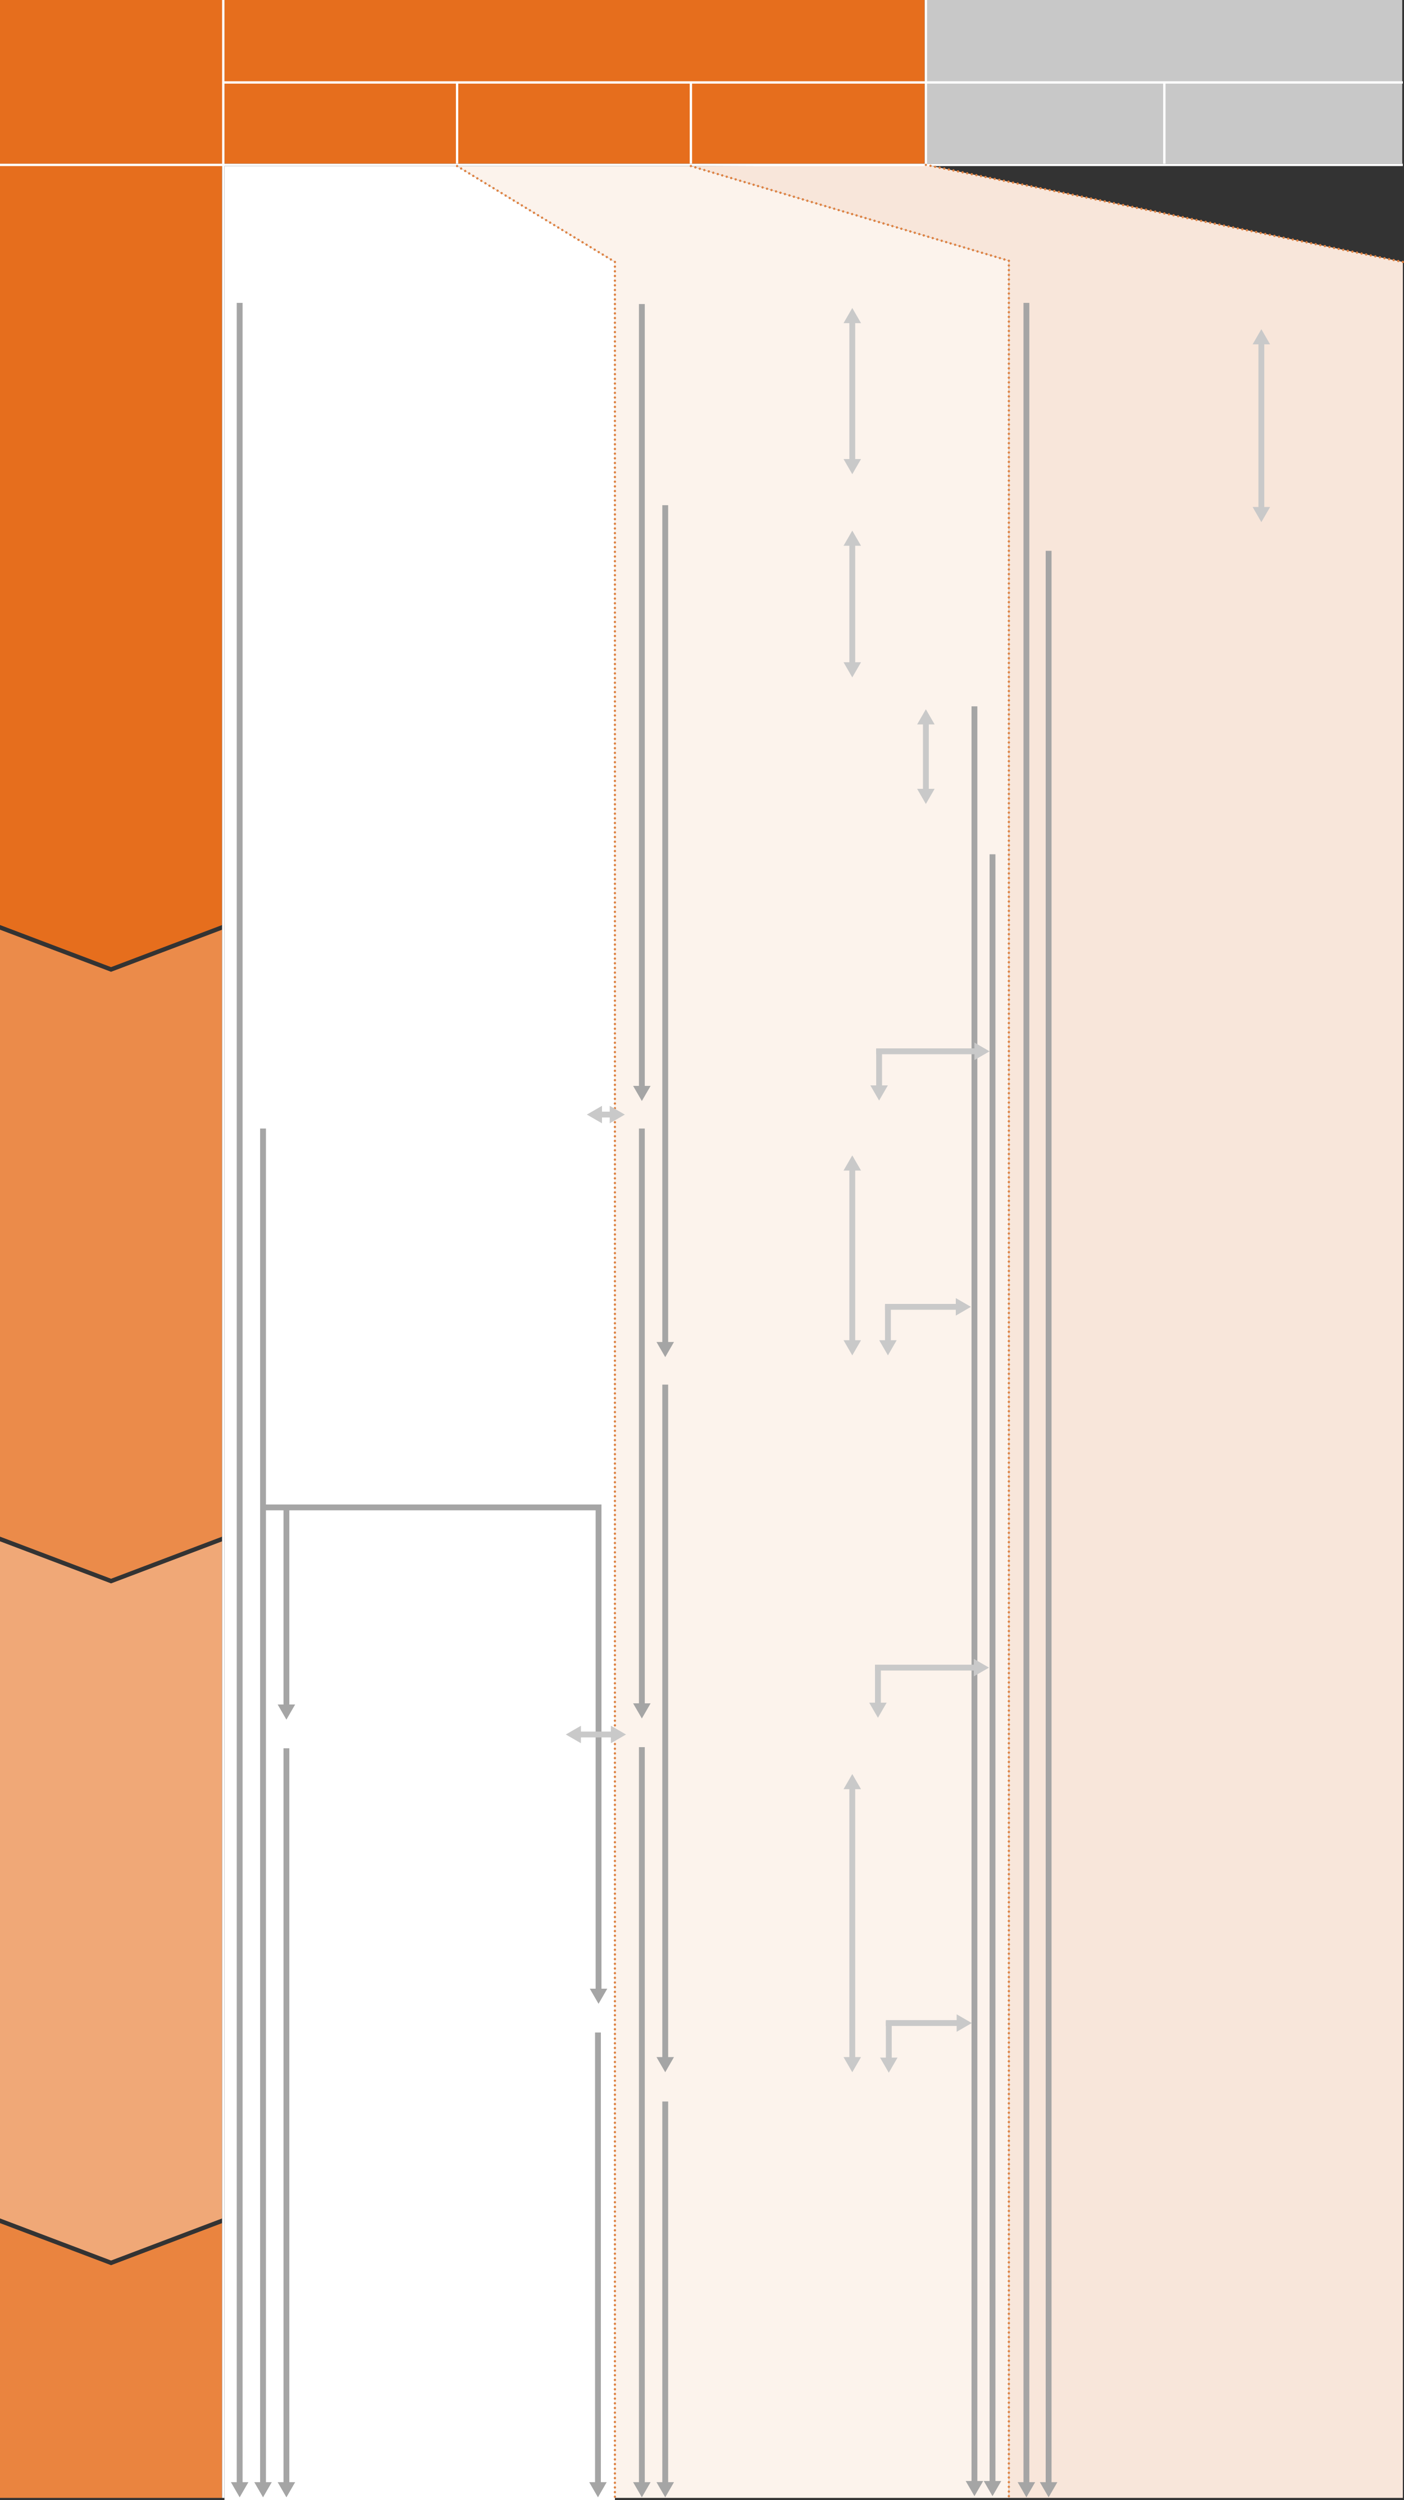 <?xml version="1.0" encoding="UTF-8"?><svg id="_レイヤー_2" xmlns="http://www.w3.org/2000/svg" viewBox="0 0 1201 2138"><rect x="0" y="0" width="1201" height="2138" fill="#333333" stroke="none"/><defs><style>.cls-1{fill:#fff;}.cls-2{stroke:#c9c9c9;}.cls-2,.cls-3,.cls-4,.cls-5,.cls-6,.cls-7,.cls-8,.cls-9,.cls-10{fill:none;}.cls-2,.cls-4,.cls-9{stroke-miterlimit:10;}.cls-2,.cls-9{stroke-width:5px;}.cls-11{fill:#a5a5a5;}.cls-3{stroke-dasharray:0 0 0 3.997;}.cls-3,.cls-4,.cls-5,.cls-6,.cls-7,.cls-8,.cls-10{stroke-width:2px;}.cls-3,.cls-5,.cls-6,.cls-7,.cls-8,.cls-10{stroke:#de8344;stroke-linecap:round;stroke-linejoin:round;}.cls-12{fill:#c9c9c9;}.cls-13{fill:#e66e1d;}.cls-14{fill:#fcf3ec;}.cls-4{stroke:#fff;}.cls-5{stroke-dasharray:0 0 0 3.998;}.cls-15{fill:#eb8b4a;}.cls-16{fill:#c8c8c8;}.cls-17{fill:#ea843f;}.cls-6{stroke-dasharray:0 0 0 4.05;}.cls-18{fill:#f8e6da;}.cls-8{stroke-dasharray:0 0 0 3.999;}.cls-9{stroke:#a5a5a5;}.cls-19{fill:#f0a877;}.cls-10{stroke-dasharray:0 0 0 4.003;}</style></defs><g id="_レイヤー_28"><rect class="cls-13" width="192" height="140"/><rect class="cls-13" x="192" width="599" height="140"/><rect class="cls-16" x="792.5" width="407" height="140"/><polygon class="cls-13" points="190 791 95 827 0 791 0 140 190 140 190 791"/><polygon class="cls-15" points="190 1314 95 1350 0 1314 0 795 95 831 190 795 190 1314"/><polygon class="cls-19" points="190 1897 95 1933 0 1897 0 1318 95 1354 190 1318 190 1897"/><polygon class="cls-17" points="190 2136 0 2136 0 1901 95 1937 190 1901 190 2136"/><polygon class="cls-1" points="526 2138 192 2138 192 142 391 142 526 224 526 2138"/><polygon class="cls-14" points="863 2136 526 2136 526 224 391 142 591 142 863 223 863 2136"/><polygon class="cls-18" points="1200 2136 863 2136 863 223 591 142 792 141 1200 224 1200 2136"/><line class="cls-4" x1="191" y1="2136" x2="191"/><line class="cls-4" x1="1200" y1="70.5" x2="191" y2="70.5"/><line class="cls-4" x1="792" y1="141" x2="792"/><line class="cls-4" x1="391" y1="70" x2="391" y2="140"/><line class="cls-4" x1="591" y1="70" x2="591" y2="140"/><line class="cls-4" x1="996" y1="70" x2="996" y2="140"/><line class="cls-4" x1="1200" y1="141" y2="141"/><g><line class="cls-7" x1="391" y1="142" x2="391" y2="142"/><line class="cls-6" x1="394.462" y1="144.103" x2="524.269" y2="222.949"/><line class="cls-7" x1="526" y1="224" x2="526" y2="224"/><line class="cls-5" x1="526" y1="227.998" x2="526" y2="2133.001"/><line class="cls-7" x1="526" y1="2135" x2="526" y2="2135"/></g><g><line class="cls-7" x1="591" y1="142" x2="591" y2="142"/><line class="cls-3" x1="594.831" y1="143.141" x2="861.085" y2="222.43"/><line class="cls-7" x1="863" y1="223" x2="863" y2="223"/><line class="cls-8" x1="863" y1="226.999" x2="863" y2="2132.5"/><line class="cls-7" x1="863" y1="2134.5" x2="863" y2="2134.5"/></g><g><line class="cls-7" x1="1200" y1="224" x2="1200" y2="224"/><line class="cls-10" x1="1196.077" y1="223.202" x2="793.962" y2="141.399"/><line class="cls-7" x1="792" y1="141" x2="792" y2="141"/></g><g><line class="cls-2" x1="1078.982" y1="292.264" x2="1078.982" y2="435.736"/><polygon class="cls-12" points="1071.502 294.452 1078.981 281.5 1086.46 294.452 1071.502 294.452"/><polygon class="cls-12" points="1071.502 433.548 1078.981 446.5 1086.46 433.548 1071.502 433.548"/></g><g><line class="cls-9" x1="878" y1="259" x2="878" y2="2124.736"/><polygon class="cls-11" points="870.521 2122.548 877.999 2135.5 885.479 2122.548 870.521 2122.548"/></g><g><line class="cls-9" x1="897" y1="471" x2="897" y2="2124.736"/><polygon class="cls-11" points="889.521 2122.548 896.999 2135.5 904.479 2122.548 889.521 2122.548"/></g><g><line class="cls-9" x1="205" y1="259" x2="205" y2="2124.736"/><polygon class="cls-11" points="197.521 2122.548 204.999 2135.5 212.479 2122.548 197.521 2122.548"/></g><g><line class="cls-9" x1="245" y1="1290" x2="245" y2="1459.736"/><polygon class="cls-11" points="237.521 1457.548 244.999 1470.5 252.479 1457.548 237.521 1457.548"/></g><g><polyline class="cls-9" points="512 1702.736 512 1289 225 1289"/><polygon class="cls-11" points="519.479 1700.548 512.001 1713.5 504.521 1700.548 519.479 1700.548"/></g><g><line class="cls-9" x1="245" y1="1495" x2="245" y2="2124.736"/><polygon class="cls-11" points="237.521 2122.548 244.999 2135.5 252.479 2122.548 237.521 2122.548"/></g><g><line class="cls-9" x1="225" y1="965" x2="225" y2="2124.736"/><polygon class="cls-11" points="217.521 2122.548 224.999 2135.5 232.479 2122.548 217.521 2122.548"/></g><g><line class="cls-2" x1="729.052" y1="274.124" x2="729.052" y2="394.736"/><polygon class="cls-12" points="721.572 276.312 729.051 263.36 736.53 276.312 721.572 276.312"/><polygon class="cls-12" points="721.572 392.548 729.051 405.5 736.53 392.548 721.572 392.548"/></g><g><line class="cls-9" x1="549.052" y1="260" x2="549.052" y2="930.736"/><polygon class="cls-11" points="541.572 928.548 549.051 941.5 556.53 928.548 541.572 928.548"/></g><g><line class="cls-9" x1="569.052" y1="432" x2="569.052" y2="1149.736"/><polygon class="cls-11" points="561.572 1147.548 569.051 1160.5 576.53 1147.548 561.572 1147.548"/></g><g><line class="cls-2" x1="729.052" y1="464.513" x2="729.052" y2="568.486"/><polygon class="cls-12" points="721.572 466.702 729.051 453.75 736.53 466.702 721.572 466.702"/><polygon class="cls-12" points="721.572 566.298 729.051 579.25 736.53 566.298 721.572 566.298"/></g><g><line class="cls-2" x1="792" y1="617.264" x2="792" y2="676.736"/><polygon class="cls-12" points="784.521 619.452 791.999 606.5 799.479 619.452 784.521 619.452"/><polygon class="cls-12" points="784.521 674.548 791.999 687.5 799.479 674.548 784.521 674.548"/></g><g><line class="cls-11" x1="833.552" y1="604" x2="833.552" y2="2134.5"/><g><line class="cls-9" x1="833.552" y1="604" x2="833.552" y2="2123.736"/><polygon class="cls-11" points="826.072 2121.548 833.551 2134.5 841.03 2121.548 826.072 2121.548"/></g></g><g><line class="cls-2" x1="512.764" y1="953.085" x2="523.736" y2="953.085"/><polygon class="cls-12" points="514.952 960.565 502 953.086 514.952 945.606 514.952 960.565"/><polygon class="cls-12" points="521.548 960.565 534.5 953.086 521.548 945.606 521.548 960.565"/></g><g><line class="cls-2" x1="494.764" y1="1483.184" x2="524.736" y2="1483.184"/><polygon class="cls-12" points="496.952 1490.663 484 1483.185 496.952 1475.705 496.952 1490.663"/><polygon class="cls-12" points="522.548 1490.663 535.5 1483.185 522.548 1475.705 522.548 1490.663"/></g><g><line class="cls-9" x1="849" y1="730.5" x2="849" y2="2123.736"/><polygon class="cls-11" points="841.521 2121.548 848.999 2134.5 856.479 2121.548 841.521 2121.548"/></g><g><line class="cls-2" x1="752" y1="930.336" x2="752" y2="897"/><polygon class="cls-12" points="759.479 928.148 752.001 941.1 744.521 928.148 759.479 928.148"/></g><g><line class="cls-2" x1="835.736" y1="899" x2="749.5" y2="899"/><polygon class="cls-12" points="833.548 891.521 846.5 898.999 833.548 906.479 833.548 891.521"/></g><g><line class="cls-2" x1="729.052" y1="998.764" x2="729.052" y2="1148.236"/><polygon class="cls-12" points="721.572 1000.952 729.051 988 736.53 1000.952 721.572 1000.952"/><polygon class="cls-12" points="721.572 1146.048 729.051 1159 736.53 1146.048 721.572 1146.048"/></g><g><line class="cls-2" x1="759.552" y1="1148.236" x2="759.552" y2="1116"/><polygon class="cls-12" points="767.031 1146.048 759.552 1159 752.073 1146.048 767.031 1146.048"/></g><g><line class="cls-2" x1="819.788" y1="1117.5" x2="757.052" y2="1117.5"/><polygon class="cls-12" points="817.599 1110.02 830.552 1117.499 817.599 1124.978 817.599 1110.02"/></g><g><line class="cls-9" x1="549.052" y1="965" x2="549.052" y2="1458.736"/><polygon class="cls-11" points="541.572 1456.548 549.051 1469.5 556.53 1456.548 541.572 1456.548"/></g><g><line class="cls-9" x1="569.052" y1="1184" x2="569.052" y2="1761.236"/><polygon class="cls-11" points="561.572 1759.048 569.051 1772 576.53 1759.048 561.572 1759.048"/></g><g><line class="cls-2" x1="751" y1="1458.146" x2="751" y2="1423.809"/><polygon class="cls-12" points="758.479 1455.957 751.001 1468.909 743.521 1455.957 758.479 1455.957"/></g><g><line class="cls-2" x1="835.236" y1="1426" x2="748.5" y2="1426"/><polygon class="cls-12" points="833.048 1418.521 846 1425.999 833.048 1433.479 833.048 1418.521"/></g><g><line class="cls-2" x1="729.052" y1="1527.764" x2="729.052" y2="1761.236"/><polygon class="cls-12" points="721.572 1529.952 729.051 1517 736.53 1529.952 721.572 1529.952"/><polygon class="cls-12" points="721.572 1759.048 729.051 1772 736.53 1759.048 721.572 1759.048"/></g><g><line class="cls-2" x1="760.286" y1="1761.664" x2="760.286" y2="1728.428"/><polygon class="cls-12" points="767.765 1759.476 760.286 1772.428 752.807 1759.476 767.765 1759.476"/></g><g><line class="cls-2" x1="820.522" y1="1729.927" x2="757.786" y2="1729.927"/><polygon class="cls-12" points="818.334 1722.448 831.286 1729.927 818.334 1737.406 818.334 1722.448"/></g><g><line class="cls-9" x1="549.052" y1="1494" x2="549.052" y2="2124.736"/><polygon class="cls-11" points="541.572 2122.548 549.051 2135.5 556.53 2122.548 541.572 2122.548"/></g><g><line class="cls-9" x1="569.052" y1="1797" x2="569.052" y2="2124.736"/><polygon class="cls-11" points="561.572 2122.548 569.051 2135.5 576.53 2122.548 561.572 2122.548"/></g><g><line class="cls-9" x1="511.5" y1="1738" x2="511.5" y2="2124.736"/><polygon class="cls-11" points="504.021 2122.548 511.499 2135.5 518.979 2122.548 504.021 2122.548"/></g></g></svg>